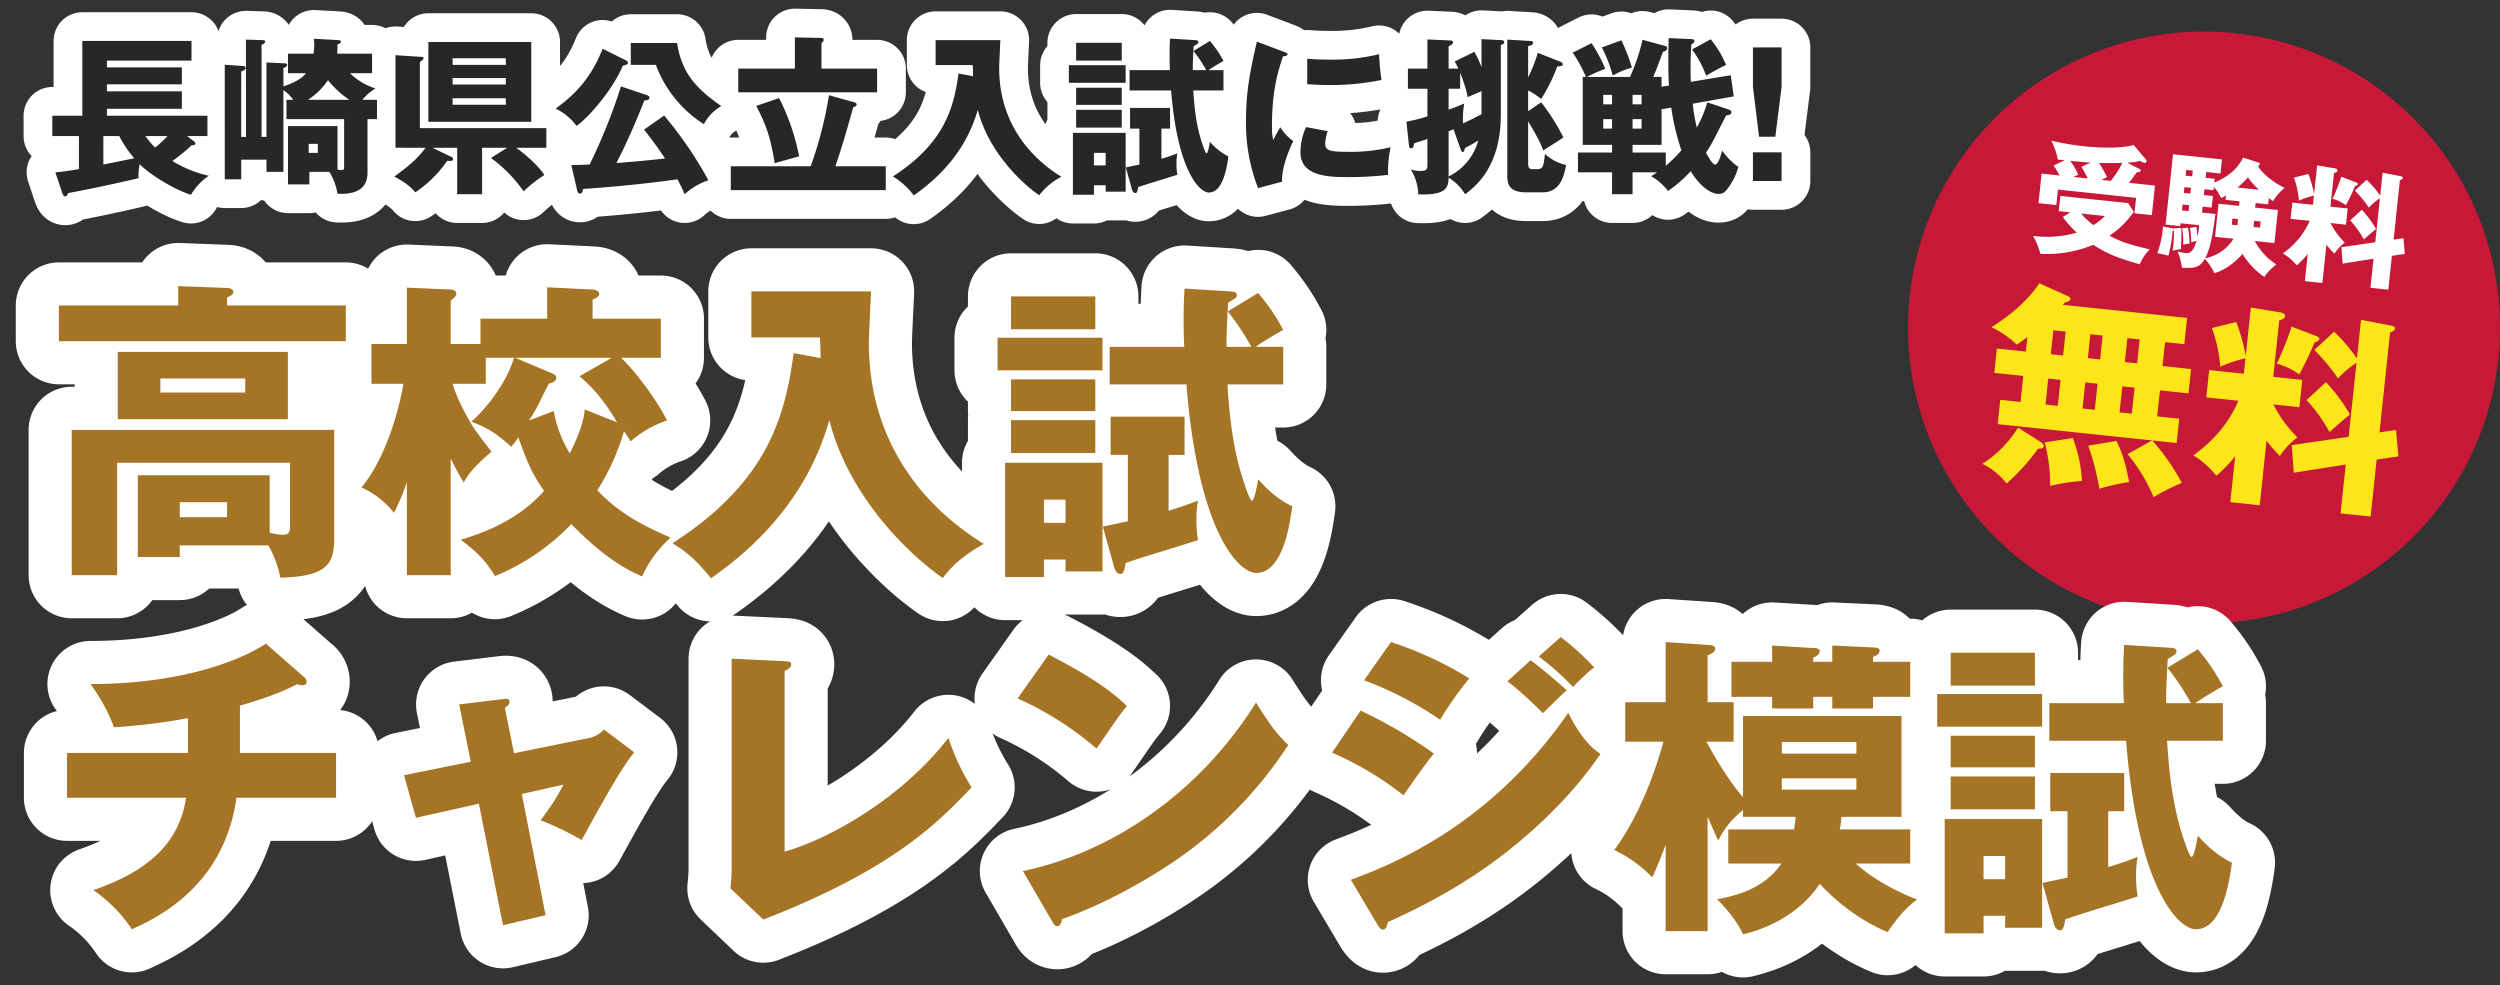 <?xml version="1.0" encoding="UTF-8"?>
<svg xmlns="http://www.w3.org/2000/svg" width="870.024" height="342.935" viewBox="0 0 870.024 342.935">
  <rect x="0" y="0" width="870.024" height="342.935" fill="#333333" stroke="none"/>
  <g id="グループ_6138" data-name="グループ 6138" transform="translate(-15434.976 15317.989)">
    <path id="パス_46080" data-name="パス 46080" d="M103,0A103,103,0,1,1,0,103,103,103,0,0,1,103,0Z" transform="translate(16099 -15307)" fill="#c71837"></path>
    <path id="パス_46081" data-name="パス 46081" d="M-34.628-31.24A23.852,23.852,0,0,0-30.272-32.3a10.937,10.937,0,0,0,1.584.528.673.673,0,0,0,.66-.748.619.619,0,0,0-.264-.528l-4.752-4.532c-4.664,1.8-11.88,2.244-17.072,2.244a92.161,92.161,0,0,1-11.616-.748,23.4,23.4,0,0,1,2.992,6.336c.528-.044.7-.044,2.376-.044l-3.608,2.244c.836,1.012,1.672,2.112,2.42,3.212h-6.292v10.34H-57.6V-19.4h27.324v5.412H-24.2v-10.34h-9.108a37.8,37.8,0,0,0,2.288-3.916c.66-.088,1.32-.264,1.32-.7a.528.528,0,0,0-.4-.528ZM-54.912-10.12A30.471,30.471,0,0,0-49.5-5.192,37.812,37.812,0,0,1-64.548-2.464a23.657,23.657,0,0,1,3.212,5.94,42.367,42.367,0,0,0,17.952-5.06c5.852,2.948,9.68,3.74,16.808,5.06a15.994,15.994,0,0,1,2.9-5.544C-31.416-3.036-34.056-3.7-38.1-5.324a31.717,31.717,0,0,0,7.524-9.152l-2.244-2.816H-56.54v5.324h4.048ZM-42.9-24.332c.4-.264.616-.4,1.8-1.188A45.912,45.912,0,0,0-44.352-30.1c3.916-.308,7.436-.792,8.052-.88a33.086,33.086,0,0,1-3.344,6.644Zm-7.436-3.828a44.215,44.215,0,0,1,2.64,3.828h-5.016c.264-.176,1.364-.836,1.584-.968a23.683,23.683,0,0,0-3.3-4.488c3.872-.044,4.664-.044,7.172-.132Zm9.944,16.192a17.951,17.951,0,0,1-3.7,3.564,28.753,28.753,0,0,1-4.664-3.564Zm33.44-16.9v-2.024H-1.98v-4.928H-19.1v24.6h5.148v-1.012H-7.48a23.751,23.751,0,0,1-.132,4.048A33.969,33.969,0,0,0-8.4-11.572l-2.156.616a26.427,26.427,0,0,1,.968,4.928,10.213,10.213,0,0,1,1.8-.616c-.924,4.532-2.244,4.532-3.564,4.532a18.8,18.8,0,0,1-2.6-.22,24.7,24.7,0,0,1,2.112,5.456c4.268-.352,5.984-.484,7.568-3.916A20.123,20.123,0,0,1-.44,3.784c3.432-1.32,6.6-4.268,9.02-7.656a26.5,26.5,0,0,0,8.4,7.172c.7-1.452,1.1-2.024,3.652-4.8a21.457,21.457,0,0,1-8.272-7.3h6.864V-20.372H11.264v-1.584H15.62v-2.2a18.158,18.158,0,0,0,1.628.88,16.475,16.475,0,0,1,3.52-4.972c-4.356-1.584-8.668-4.4-10.032-6.688.22-.132.572-.4.572-.7s-.4-.4-.572-.44L5.28-37.224c-1.628,4.312-4.664,7.3-9.064,9.68v-1.32Zm3.168,4v-1.056c1.012.792,1.232,1.056,2.992,3.476.748-.44.968-.616,1.54-1.012v1.5H5.632v1.584H-1.54V-8.8H4.928A15.028,15.028,0,0,1-4.18-1.012C-2.508-5.1-2.376-11.528-2.244-16.72H-6.952v-2.068h3.168v-4.048H-6.952V-24.86Zm-10.164,2.024V-24.86h2.288v2.024Zm0,6.116v-2.068h2.288v2.068Zm0-12.144v-2.024h2.288v2.024Zm18.392,2.2A41.875,41.875,0,0,0,7.7-30.536a22.726,22.726,0,0,0,4.268,3.872ZM3.784-13.6v-2.156h1.98V-13.6Zm9.9-2.156V-13.6H11.4v-2.156ZM-16.06-10.076a2.27,2.27,0,0,0-.484-.088l-3.388-.308a36.016,36.016,0,0,1-.968,9.46,39.389,39.389,0,0,1,3.916.44,43.063,43.063,0,0,0,.528-8.712.636.636,0,0,0,.44-.308,44.278,44.278,0,0,1,.308,7.172,20.223,20.223,0,0,1,2.816-.88c-.044-.352-.264-5.016-.66-7.3l-2.552.352Zm2.816-.484a26.026,26.026,0,0,1,.968,5.632A11.07,11.07,0,0,1-10.12-5.5a26.111,26.111,0,0,0-1.144-5.456Zm50.512.4a33.171,33.171,0,0,0,3.08,2.86,14.288,14.288,0,0,1,3.212-4.224,25.944,25.944,0,0,1-5.676-6.248H43.3v-5.676H37.268V-35.2c.4-.132,1.1-.44,1.1-.968,0-.616-.66-.66-1.232-.7l-5.984-.352v10.032a41.192,41.192,0,0,0-2.684-6.732l-4.884,1.76a29.718,29.718,0,0,1,2.552,7.788,27.187,27.187,0,0,1,5.016-2.288v3.212H23.936v5.676h6.688a27.116,27.116,0,0,1-8.1,12.232A17,17,0,0,1,27.72-1.892a27.649,27.649,0,0,0,3.432-4.4V3.256h6.116Zm2.684-24.024a68.423,68.423,0,0,1-2.244,7.964,13.268,13.268,0,0,1,4.84,1.716,56.442,56.442,0,0,0,2.42-6.864c.4-.22.968-.528.968-.88,0-.308-.484-.484-.88-.572ZM60.324-14.344V-35.068c.44-.264.924-.572.924-.924,0-.484-.616-.528-.968-.572l-6.2-.528v8.052a34.684,34.684,0,0,0-5.28-5.016l-3.652,4.18A39.142,39.142,0,0,1,50.6-24.508a20.91,20.91,0,0,1,3.476-3.652v15.4L42.548-9.812,43.56-4.18,54.076-7V3.168h6.248V-8.668l4.4-1.144L63.668-15.18ZM44.616-19.4a33.472,33.472,0,0,1,5.412,6.072c1.54-1.672,2.728-2.948,3.828-4.048A36.564,36.564,0,0,0,48.224-23.5Z" transform="matrix(0.995, 0.105, -0.105, 0.995, 16206.445, -15226.662)" fill="#fff"></path>
    <path id="パス_46082" data-name="パス 46082" d="M-21.9-7.4A60.2,60.2,0,0,1-11.322,6.512,74,74,0,0,1-2.072.592,77.7,77.7,0,0,0-13.838-13.024h8.51v-8.51h-7.7v-9.1h9.99v-8.51h-9.99v-8.362H-6.29v-9.176H-49.8a10.878,10.878,0,0,0,.74-.962c.518-.148,1.7-.37,1.7-1.332,0-.444-.37-.666-.74-.814L-58.682-63.27c-4.144,7.918-10.434,13.32-14.948,16.946a32.654,32.654,0,0,1,9.4,5.106c1.036-.888,1.85-1.554,3.4-3.034v5.106H-70.966v8.51h10.138v9.1h-7.1v8.51h54.02ZM-39.146-30.636h4.292v9.1h-4.292Zm0-16.872h4.292v8.362h-4.292ZM-52.1-30.636H-47.8v9.1H-52.1Zm0-16.872H-47.8v8.362H-52.1Zm30.192,0v8.362H-26.2v-8.362Zm0,16.872v9.1H-26.2v-9.1ZM-60.754-12.58A39.4,39.4,0,0,1-71.78,1.258a23.945,23.945,0,0,1,9.1,5.92,72.626,72.626,0,0,0,9.62-13.172c1.332-.222,1.85-.3,1.85-1.11,0-.666-.592-.962-1.258-1.332Zm9.768,4.144A59.493,59.493,0,0,1-47.508,6.438,67.249,67.249,0,0,1-36.7,3.552a49.081,49.081,0,0,0-4.736-14.5Zm15.17-.444a85.224,85.224,0,0,1,5.4,14.5A69.478,69.478,0,0,1-20.35,2.22C-20.942.3-22.866-6.586-26.27-11.544Zm61.494-8.214a55.787,55.787,0,0,0,5.18,4.81,24.029,24.029,0,0,1,5.4-7.1A43.634,43.634,0,0,1,26.714-29.9h9.1v-9.546H25.678V-59.2c.666-.222,1.85-.74,1.85-1.628,0-1.036-1.11-1.11-2.072-1.184L15.392-62.6v16.872a69.277,69.277,0,0,0-4.514-11.322l-8.214,2.96A49.98,49.98,0,0,1,6.956-41a45.724,45.724,0,0,1,8.436-3.848v5.4H3.256V-29.9H14.5C11.544-20.424,6.216-14.208.888-9.324,2.812-8.436,5.106-7.4,9.62-3.182a46.5,46.5,0,0,0,5.772-7.4V5.476H25.678Zm4.514-40.4A115.074,115.074,0,0,1,26.418-44.1a22.314,22.314,0,0,1,8.14,2.886,94.923,94.923,0,0,0,4.07-11.544c.666-.37,1.628-.888,1.628-1.48,0-.518-.814-.814-1.48-.962ZM64.454-24.124V-58.978c.74-.444,1.554-.962,1.554-1.554,0-.814-1.036-.888-1.628-.962l-10.434-.888V-48.84a58.332,58.332,0,0,0-8.88-8.436l-6.142,7.03c2.294,1.85,7.178,6.29,9.176,9.028a35.167,35.167,0,0,1,5.846-6.142v25.9L34.558-16.5l1.7,9.472,17.686-4.736V5.328H64.454V-14.578l7.4-1.924L70.078-25.53Zm-26.418-8.51a56.294,56.294,0,0,1,9.1,10.212c2.59-2.812,4.588-4.958,6.438-6.808A61.493,61.493,0,0,0,44.1-39.516Z" transform="matrix(0.995, 0.105, -0.105, 0.995, 16196.408, -15150.293)" fill="#fce619"></path>
    <path id="パス_46083" data-name="パス 46083" d="M-254.91-15.635h7.08v-7.08h-34.987v-2.419h26.078v-6.077h-26.078V-33.63h26.078v-5.9h-26.078v-2.36h29.441v-6.844h-38v26.019h-10.443v7.08h9.263v11.5c-5.428.885-6.667,1-8.2,1.121l2.242,6.726c.354,1.062.649,1.652,1.18,1.652.472,0,.59-.236,1.062-1.18C-290.841,3.245-278.51.649-271.784-1a19.119,19.119,0,0,1,.354-4.838c4.9,4.779,13.806,9.5,17.877,10.62a20.892,20.892,0,0,1,6.195-6.608,41.671,41.671,0,0,1-12.685-5.133,63.133,63.133,0,0,0,6.726-5.487c.767,0,1.3-.059,1.3-.59,0-.413-.413-.708-.649-.885Zm-6.844,0a35.158,35.158,0,0,1-4.307,4.012,33.676,33.676,0,0,1-3.363-4.012Zm-22.3,9.912v-9.912h5.546a38.444,38.444,0,0,0,5.192,7.729ZM-193.9-28.261a17.61,17.61,0,0,1,4.543-3.953,21.471,21.471,0,0,1-8.85-5.31h7.67v-6.785h-12.154c.059-1,.118-1.77.118-3.245.59-.118,1.18-.413,1.18-.944,0-.354-.236-.472-.826-.531l-8.555-.472c.059.944.118,1.475.118,2.124a23.8,23.8,0,0,1-.236,3.068H-219.8v6.785h6.254c-1,1.239-2.478,2.773-7.847,4.6v-6.372c.649-.236,1.3-.649,1.3-1.121,0-.413-.354-.531-.944-.531l-6.254-.3v25.9h-1.711V-47.377c.354-.118,1.239-.472,1.239-1.121,0-.354-.236-.531-.826-.531l-5.841-.177V-15.34h-1.652V-38.114c1.3-.531,1.534-.767,1.534-1.239,0-.413-.3-.59-.708-.649l-6.549-.472V-.59h5.723V-7.434h8.791v4.248h5.9V-31.624a14.437,14.437,0,0,1,3.422,3.363h-2.36v6.726h20.06V-5.487c0,1.3,0,1.652-.767,1.652-.413,0-.826-.059-1.534-.118V-19.116H-219.8V1.18h7.434V-3.186h6.962a21.129,21.129,0,0,1,2.832,7.611c6.077.354,10.443-1.475,10.443-7.316V-21.535h3.3v-6.726Zm-18.939,0a24.453,24.453,0,0,0,6.962-6.844,32.066,32.066,0,0,0,7.434,6.844Zm3.422,15.34v3.127h-3.186v-3.127Zm38.468-35.459v27.789h35.813V-48.38Zm26.963,12.567v2.242h-18.526v-2.242Zm-18.526-4.6v-2.3h18.526v2.3Zm18.526,11.623v2.242h-18.526v-2.242ZM-171.9-11.564c-2.537,3.3-4.72,5.546-10.915,10.03,4.661,2.419,6.195,4.189,7.316,5.487A41.512,41.512,0,0,0-164.4-7.021c1.3.059,2.065.118,2.065-.59a.9.9,0,0,0-.59-.767l-6.608-3.186h8.614V4.6h8.673V-11.564h8.732l-5.664,3.54A49.5,49.5,0,0,1-137.795,3.6a45.977,45.977,0,0,1,7.2-5.664c-1.593-2.773-6.726-7.375-9.794-9.5h10.5v-6.844H-173.9v-23.01c.649-.472,1.3-.944,1.3-1.3s-.354-.472-.708-.472l-9.086-.59v32.214ZM-95.9-17.877c2.065,2.6,3.953,5.015,7.316,10.03-6.195.767-15.458,1.475-16.933,1.593,4.661-8.909,8.555-18.821,9.735-21.771.59-.059,1.77-.059,1.77-.944,0-.59-.531-.767-.826-.885l-9.086-3.068a195.434,195.434,0,0,1-10.915,27.2c-2.124.059-3.481.118-6.372.177l2.006,8.614c.177.885.472,1.3,1,1.3.885,0,1.062-1.18,1.062-1.593C-111.068,2.36-97.38,1.3-84.282-.59A53.789,53.789,0,0,1-81.745,4.6a22.187,22.187,0,0,1,8.26-4.838,137.359,137.359,0,0,0-15.4-22.538ZM-110.3-46.02c-4.366,10.974-10.207,16.284-16.343,20.827a19.755,19.755,0,0,1,7.257,6.018c3.894-2.6,12.567-12.449,16.107-20.945.295-.118.59-.118,1.062-.3.3-.118.708-.236.708-.708a.921.921,0,0,0-.472-.767Zm9.794-2.006v7.611h8.732a41.729,41.729,0,0,0,16.7,20.65A15.623,15.623,0,0,1-69-26.078c-8.732-6.077-13.747-11.387-15.4-21.948Zm57.112,8.909H-63.1v8.26H-14.78v-8.26H-34.132v-8.909a1.33,1.33,0,0,0,.767-1.062c0-.649-.649-.708-.944-.708l-9.086-.177Zm14.1,33.984c2.3-6.667,4.6-14.75,6.195-20.532.708-.177,1.18-.472,1.18-.944,0-.59-.59-.708-.944-.826l-8.673-2.419A134.408,134.408,0,0,1-37.908-5.133H-65.7V3.186h53.926V-5.133Zm-27.553-21c3.658,7.021,4.956,11.033,6.431,19.942,2.3-.649,6.372-1.829,8.5-2.36a77.358,77.358,0,0,0-6.962-20.3ZM13.54-37.406C11.947-25.724,8.82-13.216-9.293-1.593A25.422,25.422,0,0,1-2.036,5.015C13.717-5.959,18.319-18.172,20.266-24.78,23.629-11.21,34.308-.118,41.624,4.956a23.462,23.462,0,0,1,7.729-6.431C37.258-8.909,27.7-21.417,27.7-39.353c0-1.357.354-8.142.413-9.676H5.575v8.673H18.5c.059,1.357.059,1.888.118,3.894ZM54.486-24.78v6.195H70.357V-24.78Zm32.686,6.549v-7.2H73.248v7.2h3.245V-5.723c-2.537.531-3.363.708-4.72,1L73.9,2.891c.118.472.472,1.3,1.18,1.3.649,0,.767-.767,1-2.065,3.776-1.3,9.853-3.068,13.629-4.307a21.644,21.644,0,0,1-.295-3.776,17.613,17.613,0,0,1,.295-3.658c-1.888.708-3.3,1.239-5.546,1.888v-10.5ZM64.752,1.475V3.717h6.962V-16.756H53.365V4.779h7.316v-3.3Zm-4.071-6.9V-9.794h4.071v4.366ZM51.949-40.3v6.136H71.714V-40.3Zm2.537-7.788v6.195H70.357v-6.195Zm0,15.635v5.959H70.357V-32.45Zm40.592-6.136c0-1.239,0-3.3.295-8.319,1.357-.826,1.652-.944,1.652-1.416,0-.649-.649-.649-1.3-.708l-8.555-.531C87.054-47.731,87-46.079,87-43.542c0,2.419.059,4.071.118,4.956H73.071v7.08H87.526C89.768-3.481,97.438,4.012,100.683,4.012c5.133,0,6.372-9.617,6.785-12.567a20.689,20.689,0,0,1-6.431-5.074c-.118.649-.649,4.012-1.18,4.012-.413,0-1.475-3.363-1.711-4.071-1.416-4.425-2.419-9.735-2.891-17.818h10.5v-7.08h-5.192c1.593-1.121,4.13-2.6,5.192-3.186a37.169,37.169,0,0,0-4.72-6.962l-5.723,3.481a45.086,45.086,0,0,1,4.425,6.667Zm22.3-9.912c-2.124,9.381-3.776,16.7-3.776,27.376a62.192,62.192,0,0,0,4.189,23.6L126.171.236c-.3-4.484,2.419-11.328,3.894-14.1a17.294,17.294,0,0,1-4.543-4.838c-.708,1.18-2.124,3.776-2.478,4.425a20.53,20.53,0,0,1-.413-4.72c0-12.39,2.065-19.116,3.835-24.367.413-.059,1.593-.177,1.593-.708,0-.413-.472-.59-1.593-1ZM134.9-33.689c1.888.118,4.189.3,7.67.3a87.853,87.853,0,0,0,18.172-1.77,88.8,88.8,0,0,1-.826-8.968,68.464,68.464,0,0,1-17.346,1.888c-3.54,0-5.9-.177-7.67-.3Zm-.413,14.927a21.855,21.855,0,0,0-1.947,8.673c0,7.2,6.785,8.732,15.576,8.732a125.207,125.207,0,0,0,14.927-.767,39.212,39.212,0,0,1,.885-9.617,60.081,60.081,0,0,1-14.573,1.593c-6.785,0-8.2-.413-8.2-3.009a16.024,16.024,0,0,1,.885-4.189Zm67.791-28.556c.885-.295,1.18-.531,1.18-1,0-.649-.826-.708-1.18-.708l-6.726-.354v9.794a32.513,32.513,0,0,0-2.478-5.369l-6.844,3.363a23.663,23.663,0,0,1,1.239,2.478h-3.363v-7.729c1.357-.826,1.534-.944,1.534-1.357s-.3-.708-.885-.708l-8.024-.354v10.148h-6.785V-32.1h6.785v9.617a57.779,57.779,0,0,1-7.316,1.829l.885,8.2c.059.708.177,1.062.767,1.062.708,0,.767-.354,1.062-1.711,2.537-.826,3.481-1.121,4.6-1.534v9.381c0,1.593-1.121,1.77-2.36,1.77a11.325,11.325,0,0,1-3.422-.531,17.5,17.5,0,0,1,2.6,8.673c9.912.354,10.443-2.419,10.561-5.841A17.412,17.412,0,0,1,189.832,4.6c12.449-8.791,12.449-23.246,12.449-28.851Zm-6.726,24.072c-1.534.826-3.776,2.006-6.431,3.186a32.765,32.765,0,0,1,.413-6.9c-1.534.649-2.714,1.18-5.428,2.124V-32.1h4.012v-5.546a45.582,45.582,0,0,1,2.655,8.5c1.18-.59,1.534-.708,4.779-2.124ZM184.109-1.593V-17.346A14.683,14.683,0,0,0,185.82-18l2.3,6.49c.413,1.121.531,1.416.885,1.416.413,0,.531-.295.826-1.416a45.486,45.486,0,0,0,4.6-2.6A19.541,19.541,0,0,1,184.109-1.593ZM215.143-44.6a52.747,52.747,0,0,1-3.363,8.555V-46.905c1.534-.531,1.711-.59,1.711-1.18,0-.531-.531-.649-1-.649l-7.965-.472V-2.655c0,3.422.118,6.608,6.785,6.608h5.428c6.018,0,7.434-5.133,8.26-9.5a16.353,16.353,0,0,1-7.375-3.894c-.472,4.484-.649,5.31-2.773,5.31h-1.3c-1,0-1.77,0-1.77-2.006V-20.768c2.478,4.189,4.189,7.139,5.251,10.148,1-.649,5.959-3.776,7.021-4.543a71.748,71.748,0,0,0-7.729-12.213l-4.543,3.068v-7.2a26,26,0,0,1,4.543,2.95,59.137,59.137,0,0,0,5.605-11.328c1.357-.059,1.888-.118,1.888-.767,0-.531-.531-.767-.885-.885Zm59,17.228a44.379,44.379,0,0,1-3.658,8.791,59.312,59.312,0,0,1-1.416-8.319l14.278-2.537-1.062-7.375-13.865,2.3c-.059-1.239-.118-2.655-.118-5.31,0-3.776.177-6.077.295-7.788.3-.118,1.062-.472,1.062-1.121,0-.531-.59-.649-1.062-.649l-7.906-.354c-.059,1.888-.118,4.484-.118,7.965,0,4.661.118,7.434.236,8.555l-2.6.413v-3.422h-2.891c1.357-3.186,2.891-7.375,3.363-8.732.59-.177,1.475-.472,1.475-1.3,0-.59-.531-.708-.767-.767l-7.788-2.124a69.508,69.508,0,0,1-4.366,12.921H232.253a61.288,61.288,0,0,1,6.372-2.832,51.588,51.588,0,0,0-4.779-8.909l-6.549,3.3a50.422,50.422,0,0,1,4.6,8.437h-1.121v23.659h10.207v2.655H229.126v6.9h11.859V4.6h7.139V-3.009h8.5c-.531.413-.708.472-2.006,1.357a19.355,19.355,0,0,1,5.841,5.133,46.142,46.142,0,0,0,7.906-6.9c2.183,3.717,6.136,7.906,9.676,7.906,1.475,0,2.242-.531,3.245-1.947A21.912,21.912,0,0,0,284.94-4.9a22.69,22.69,0,0,1-5.664-5.723c-.059.236-1.121,4.9-2.419,4.9-.944,0-2.478-2.832-3.186-4.13.413-.649,1-1.475,1.77-2.832.826-1.357,4.366-8.5,5.251-10.089.944-.177,1.829-.354,1.829-1.18,0-.531-.531-.767-1-.944Zm-26.019-2.6h3.127v3.3h-3.127Zm11.564,20.06H248.124v-2.655h10.089v-12.39l3.363-.59a84.9,84.9,0,0,0,3.54,14.868,46.651,46.651,0,0,1-5.428,5.369Zm-21.771-20.06h3.068v3.3h-3.068Zm13.334,11.741h-3.127v-3.3h3.127Zm-10.266,0h-3.068v-3.3h3.068Zm-3.54-28.261a49.955,49.955,0,0,1,3.776,9.794,31.235,31.235,0,0,1,6.667-2.773,62.059,62.059,0,0,0-3.658-9.5Zm31.388.708a37.011,37.011,0,0,1,4.9,9.145c1.77-1.062,3.54-2.065,6.9-3.776a34.609,34.609,0,0,0-5.31-8.909ZM290.014,0h9.971V-9.971h-9.971Zm0-46.492v13.747L292.138-15.4H297.8l2.183-17.346V-46.492Z" transform="translate(15755 -15255)" fill="#262727" stroke="#fff" stroke-linecap="round" stroke-linejoin="round" stroke-width="20"></path>
    <path id="パス_46079" data-name="パス 46079" d="M77.39-2.18A37.764,37.764,0,0,1,81.532,9.047C96.247,8.611,100.28,5.341,100.28-4.142V-42.4H8.938V8.175h15.8V-30.956H84.911V-8.829c0,2.18-.545,2.943-2.507,2.943a17.688,17.688,0,0,1-4.578-.763V-26.6H31.937V1.853H46.543V-2.18ZM63-17.222v5.232H46.543v-5.232ZM24.961-69.542v23.435H84.148V-69.542Zm44.363,9.265v4.9H39.785v-4.9ZM63-85.674v-2.834c1.635-.654,2.18-1.2,2.18-1.853,0-1.09-1.526-1.417-2.18-1.417l-17-.654v6.758H4.469v12.426h99.844V-85.674Zm138.1,43.818a23.832,23.832,0,0,1,2.289,3.488,37.709,37.709,0,0,1,12.753-7.3c-4.578-8.829-12.317-18.421-16.023-21.8h13.843V-81.1H190.205v-6.649c1.526-.654,2.289-.981,2.289-2.071,0-.545-.654-1.308-2.289-1.417L174.4-92v10.9H151.183v8.829H140.828V-87.309c.872-.763,1.962-1.635,1.962-2.4,0-1.2-1.2-1.526-1.962-1.526l-15.26-.654v19.62H113.251v13.843h11.118c-.981,6.213-5.341,24.961-14.606,36.079A30.292,30.292,0,0,1,121.1-13.516,81.91,81.91,0,0,0,125.568-24.2V8.175h15.26V-32.482c2.943,6,3.706,7.085,4.578,8.393.872-1.744,2.4-4.578,9.592-10.682-.981-1.417-5.668-7.412-6.431-8.72-4.687-7.739-6.322-12.426-7.085-14.933h11.554v-9.047h9.81c-2.4,8.175-9.047,17.113-14.824,22.236,4.469,1.635,8.284,3.6,13.843,8.72a22.949,22.949,0,0,0,2.507-3.27c3.27,9.374,5.232,13.3,8.938,18.639-9.81,11.118-23.326,15.26-28.994,17C149.984.109,153.145,3.27,156.2,8.5a77.194,77.194,0,0,0,26.6-18.094C195.328,3.27,203.5,6.867,207.427,8.611a40.991,40.991,0,0,1,9.919-13.516c-10.573-4.578-18.094-8.72-25.506-16.459A78.77,78.77,0,0,0,201.105-41.856Zm-33.027-3.815c1.526-2.289,1.962-3.161,2.943-4.9.545-1.09,3.27-6.649,3.924-7.848,1.744-.545,2.616-1.09,2.616-2.071s-.981-1.417-1.853-1.744l-12.426-5.232h33.572L185.627-61.04c1.962,1.635,7.521,6.322,13.08,16.023L187.48-49.486c-.436,4.9-2.725,10.355-5.232,15.26a42.339,42.339,0,0,1-5.559-14.715Zm92.1-23.435C257.24-47.524,251.463-24.416,218-2.943c5.777,3.6,8.611,6.322,13.407,12.208,29.1-20.274,37.6-42.837,41.2-55.045,6.213,25.07,25.942,45.562,39.458,54.936,3.815-5.014,7.848-8.175,14.279-11.881-22.345-13.734-40-36.842-40-69.978,0-2.507.654-15.042.763-17.876H245.468v16.023h23.871c.109,2.507.109,3.488.218,7.194ZM335.829-45.78v11.445H365.15V-45.78Zm60.386,12.1v-13.3H370.491v13.3h5.995v23.108c-4.687.981-6.213,1.308-8.72,1.853L371.69,5.341c.218.872.872,2.4,2.18,2.4,1.2,0,1.417-1.417,1.853-3.815,6.976-2.4,18.2-5.668,25.179-7.957a39.984,39.984,0,0,1-.545-6.976,32.539,32.539,0,0,1,.545-6.758c-3.488,1.308-6.1,2.289-10.246,3.488v-19.4ZM354.8,2.725V6.867h12.862V-30.956h-33.9V8.829h13.516v-6.1Zm-7.521-12.753v-8.066H354.8v8.066ZM331.142-74.447v11.336h36.515V-74.447Zm4.687-14.388V-77.39H365.15V-88.835Zm0,28.885v11.009H365.15V-59.95Zm74.992-11.336c0-2.289,0-6.1.545-15.369,2.507-1.526,3.052-1.744,3.052-2.616,0-1.2-1.2-1.2-2.4-1.308l-15.8-.981c-.218,3.379-.327,6.431-.327,11.118,0,4.469.109,7.521.218,9.156H370.164v13.08h26.7c4.142,51.775,18.312,65.618,24.307,65.618,9.483,0,11.772-17.767,12.535-23.217-5.45-2.507-9.374-6.649-11.881-9.374-.218,1.2-1.2,7.412-2.18,7.412-.763,0-2.725-6.213-3.161-7.521-2.616-8.175-4.469-17.985-5.341-32.918h19.4v-13.08h-9.592c2.943-2.071,7.63-4.8,9.592-5.886a68.668,68.668,0,0,0-8.72-12.862L411.257-83.6a83.3,83.3,0,0,1,8.175,12.317ZM67.471,53.586c2.616-.763,12.971-3.706,19.947-7.521a3.347,3.347,0,0,0,1.635.436c.981,0,1.635-.436,1.635-1.2a1.922,1.922,0,0,0-.872-1.635L76.518,32C67.471,38,46.761,46.065,15.478,46.065a63.348,63.348,0,0,1,8.175,15.042,212.4,212.4,0,0,0,25.724-3.161v12.1H7.3V85.632h41.42c-2.834,19.838-19.62,27.686-32.264,32.155a49.83,49.83,0,0,1,13.407,13.625c8.066-3.706,32.046-14.5,36.406-45.78h34.662V70.045H67.471ZM147.8,73.1l-23.217,4.687,4.142,14.824,21.909-4.9,8.393,42.292,14.824-3.488-8.284-42.183,14.5-3.27c-2.725,5.232-3.924,6.867-7.957,12.426a99.216,99.216,0,0,1,14.279,6.867c7.63-13.843,13.734-24.961,18.312-30.52L194.129,61.87a9.207,9.207,0,0,1-5.014,2.943l-26.269,5.341-3.161-15.805c.763-.545,1.635-1.2,1.635-2.071,0-1.308-1.308-1.09-2.289-.981l-15.26,1.853Zm90.8-35.861v73.357c0,1.526-.218,5.014-.436,6.54l11.445,10.9c45.235-17.549,60.931-33.9,72.485-46a79.888,79.888,0,0,1-8.066-17.222c-16.35,21.146-41.529,35.207-57.007,39.567V41.487c.763-.327,2.289-.981,2.289-2.289,0-.981-.872-.981-2.289-1.09Zm99.517,13.843a112.159,112.159,0,0,1,27.468,17.44c7.194-10.464,7.957-11.663,10.573-14.824-3.27-3.052-8.938-8.5-27.25-17.876Zm12.1,77.717c.654,1.2,1.09,1.526,1.744,1.526.981,0,1.526-1.2,1.526-2.4,17.549-6.213,34.989-16.786,44.908-24.307a144.239,144.239,0,0,0,33.9-36.3c-4.687-4.687-6.54-7.412-11.227-14.824-19.4,31.174-50.031,52.211-81.1,58.642ZM458.672,44.757a121.644,121.644,0,0,1,26.487,13.734A121.849,121.849,0,0,1,495.3,44.1a125.911,125.911,0,0,0-27.25-12.644Zm49.922.327A131.857,131.857,0,0,1,520.911,56.2c2.725-2.616,7.085-6.976,8.284-7.957-2.616-2.507-9.156-7.957-12.535-10.464Zm-61.04,24.852A115.1,115.1,0,0,1,472.406,84.76c6.213-8.829,7.412-10.573,10.573-14.5A158.162,158.162,0,0,0,457.473,55.33Zm71.94-33.463a95.041,95.041,0,0,1,11.881,10.573c5.014-4.905,5.559-5.45,7.412-6.758a92.519,92.519,0,0,0-11.663-10.573Zm-56.026,93.522c.436.654,1.09,1.526,1.744,1.526,1.2,0,1.526-1.417,1.744-2.616,9.592-4.36,27.032-12.535,44.472-26.923,11.227-9.265,21.364-19.62,29.539-31.61-2.071-1.417-6.1-4.142-11.227-14.279-27.686,40-62.566,53.192-75.646,58.1Zm185.3-21.473V96.641H624.243a24.6,24.6,0,0,0,.545-4.36h20.928v-35.1H590.562V85.414c-4.905-5.559-9.374-13.189-12.753-19.293h9.483V52.387h-9.047V36.146c1.744-.872,2.616-1.308,2.616-2.289s-.545-1.308-2.616-1.417l-14.606-.981V52.387H549.578V66.121h13.3c-.872,3.161-6.213,22.89-17.113,37.714a45.022,45.022,0,0,1,13.189,9.483c1.308-2.725,2.4-5.232,4.687-11.336v30.084h14.606V92.281c.763,1.635,3.052,7.085,3.706,8.175,2.834-5.232,4.469-6.976,8.611-10.573v2.4h18.312c-.218,2.616-.436,3.6-.545,4.36h-22.89v11.881h18.53c-4.687,6.649-11.663,10.573-22.454,12.426,3.379,3.27,7.412,8.393,9.047,12.208,13.843-3.27,22.454-11.118,26.7-17.549,1.853,1.962,10.682,11.445,23.653,16.786,1.308-1.962,5.014-7.63,10.246-11.336-13.3-5.123-20.165-11.445-21.364-12.535Zm-44.69-38.259V66.23H630.02v4.033Zm25.942,8.611V82.8H604.078V78.874ZM614.978,38.326V36.909c.763-.327,2.289-1.09,2.289-2.289,0-.981-1.417-1.09-2.289-1.09L600.7,32.658v5.668h-14.17V50.534H600.7v4.033h14.279V50.534h6.649v4.033H635.8V50.534h12.971V38.326H635.8V36.582c.872-.327,2.289-.763,2.289-2.071,0-.654-.218-1.09-2.289-1.2l-14.17-.654v5.668ZM662.829,78.22V89.665H692.15V78.22Zm60.386,12.1v-13.3H697.491v13.3h6v23.108c-4.687.981-6.213,1.308-8.72,1.853l3.924,14.061c.218.872.872,2.4,2.18,2.4,1.2,0,1.417-1.417,1.853-3.815,6.976-2.4,18.2-5.668,25.179-7.957a39.991,39.991,0,0,1-.545-6.976,32.541,32.541,0,0,1,.545-6.758c-3.488,1.308-6.1,2.289-10.246,3.488v-19.4Zm-41.42,36.406v4.142h12.862V93.044h-33.9v39.785h13.516v-6.1Zm-7.521-12.753v-8.066h7.521v8.066ZM658.142,49.553V60.889h36.515V49.553Zm4.687-14.388V46.61H692.15V35.165Zm0,28.885V75.059H692.15V64.05Zm74.992-11.336c0-2.289,0-6.1.545-15.369,2.507-1.526,3.052-1.744,3.052-2.616,0-1.2-1.2-1.2-2.4-1.308l-15.805-.981c-.218,3.379-.327,6.431-.327,11.118,0,4.469.109,7.521.218,9.156H697.164v13.08h26.705c4.142,51.775,18.312,65.618,24.307,65.618,9.483,0,11.772-17.767,12.535-23.217-5.45-2.507-9.374-6.649-11.881-9.374-.218,1.2-1.2,7.412-2.18,7.412-.763,0-2.725-6.213-3.161-7.521-2.616-8.175-4.469-17.985-5.341-32.918h19.4V52.714h-9.592c2.943-2.071,7.63-4.8,9.592-5.886a68.668,68.668,0,0,0-8.72-12.862L738.257,40.4a83.3,83.3,0,0,1,8.175,12.317Z" transform="translate(15451 -15126)" fill="#a67425" stroke="#fff" stroke-linecap="round" stroke-linejoin="round" stroke-width="30"></path>
    <path id="パス_46084" data-name="パス 46084" d="M-254.91-15.635h7.08v-7.08h-34.987v-2.419h26.078v-6.077h-26.078V-33.63h26.078v-5.9h-26.078v-2.36h29.441v-6.844h-38v26.019h-10.443v7.08h9.263v11.5c-5.428.885-6.667,1-8.2,1.121l2.242,6.726c.354,1.062.649,1.652,1.18,1.652.472,0,.59-.236,1.062-1.18C-290.841,3.245-278.51.649-271.784-1a19.119,19.119,0,0,1,.354-4.838c4.9,4.779,13.806,9.5,17.877,10.62a20.892,20.892,0,0,1,6.195-6.608,41.671,41.671,0,0,1-12.685-5.133,63.133,63.133,0,0,0,6.726-5.487c.767,0,1.3-.059,1.3-.59,0-.413-.413-.708-.649-.885Zm-6.844,0a35.158,35.158,0,0,1-4.307,4.012,33.676,33.676,0,0,1-3.363-4.012Zm-22.3,9.912v-9.912h5.546a38.444,38.444,0,0,0,5.192,7.729ZM-193.9-28.261a17.61,17.61,0,0,1,4.543-3.953,21.471,21.471,0,0,1-8.85-5.31h7.67v-6.785h-12.154c.059-1,.118-1.77.118-3.245.59-.118,1.18-.413,1.18-.944,0-.354-.236-.472-.826-.531l-8.555-.472c.059.944.118,1.475.118,2.124a23.8,23.8,0,0,1-.236,3.068H-219.8v6.785h6.254c-1,1.239-2.478,2.773-7.847,4.6v-6.372c.649-.236,1.3-.649,1.3-1.121,0-.413-.354-.531-.944-.531l-6.254-.3v25.9h-1.711V-47.377c.354-.118,1.239-.472,1.239-1.121,0-.354-.236-.531-.826-.531l-5.841-.177V-15.34h-1.652V-38.114c1.3-.531,1.534-.767,1.534-1.239,0-.413-.3-.59-.708-.649l-6.549-.472V-.59h5.723V-7.434h8.791v4.248h5.9V-31.624a14.437,14.437,0,0,1,3.422,3.363h-2.36v6.726h20.06V-5.487c0,1.3,0,1.652-.767,1.652-.413,0-.826-.059-1.534-.118V-19.116H-219.8V1.18h7.434V-3.186h6.962a21.129,21.129,0,0,1,2.832,7.611c6.077.354,10.443-1.475,10.443-7.316V-21.535h3.3v-6.726Zm-18.939,0a24.453,24.453,0,0,0,6.962-6.844,32.066,32.066,0,0,0,7.434,6.844Zm3.422,15.34v3.127h-3.186v-3.127Zm38.468-35.459v27.789h35.813V-48.38Zm26.963,12.567v2.242h-18.526v-2.242Zm-18.526-4.6v-2.3h18.526v2.3Zm18.526,11.623v2.242h-18.526v-2.242ZM-171.9-11.564c-2.537,3.3-4.72,5.546-10.915,10.03,4.661,2.419,6.195,4.189,7.316,5.487A41.512,41.512,0,0,0-164.4-7.021c1.3.059,2.065.118,2.065-.59a.9.9,0,0,0-.59-.767l-6.608-3.186h8.614V4.6h8.673V-11.564h8.732l-5.664,3.54A49.5,49.5,0,0,1-137.795,3.6a45.977,45.977,0,0,1,7.2-5.664c-1.593-2.773-6.726-7.375-9.794-9.5h10.5v-6.844H-173.9v-23.01c.649-.472,1.3-.944,1.3-1.3s-.354-.472-.708-.472l-9.086-.59v32.214ZM-95.9-17.877c2.065,2.6,3.953,5.015,7.316,10.03-6.195.767-15.458,1.475-16.933,1.593,4.661-8.909,8.555-18.821,9.735-21.771.59-.059,1.77-.059,1.77-.944,0-.59-.531-.767-.826-.885l-9.086-3.068a195.434,195.434,0,0,1-10.915,27.2c-2.124.059-3.481.118-6.372.177l2.006,8.614c.177.885.472,1.3,1,1.3.885,0,1.062-1.18,1.062-1.593C-111.068,2.36-97.38,1.3-84.282-.59A53.789,53.789,0,0,1-81.745,4.6a22.187,22.187,0,0,1,8.26-4.838,137.359,137.359,0,0,0-15.4-22.538ZM-110.3-46.02c-4.366,10.974-10.207,16.284-16.343,20.827a19.755,19.755,0,0,1,7.257,6.018c3.894-2.6,12.567-12.449,16.107-20.945.295-.118.59-.118,1.062-.3.3-.118.708-.236.708-.708a.921.921,0,0,0-.472-.767Zm9.794-2.006v7.611h8.732a41.729,41.729,0,0,0,16.7,20.65A15.623,15.623,0,0,1-69-26.078c-8.732-6.077-13.747-11.387-15.4-21.948Zm57.112,8.909H-63.1v8.26H-14.78v-8.26H-34.132v-8.909a1.33,1.33,0,0,0,.767-1.062c0-.649-.649-.708-.944-.708l-9.086-.177Zm14.1,33.984c2.3-6.667,4.6-14.75,6.195-20.532.708-.177,1.18-.472,1.18-.944,0-.59-.59-.708-.944-.826l-8.673-2.419A134.408,134.408,0,0,1-37.908-5.133H-65.7V3.186h53.926V-5.133Zm-27.553-21c3.658,7.021,4.956,11.033,6.431,19.942,2.3-.649,6.372-1.829,8.5-2.36a77.358,77.358,0,0,0-6.962-20.3ZM13.54-37.406C11.947-25.724,8.82-13.216-9.293-1.593A25.422,25.422,0,0,1-2.036,5.015C13.717-5.959,18.319-18.172,20.266-24.78,23.629-11.21,34.308-.118,41.624,4.956a23.462,23.462,0,0,1,7.729-6.431C37.258-8.909,27.7-21.417,27.7-39.353c0-1.357.354-8.142.413-9.676H5.575v8.673H18.5c.059,1.357.059,1.888.118,3.894ZM54.486-24.78v6.195H70.357V-24.78Zm32.686,6.549v-7.2H73.248v7.2h3.245V-5.723c-2.537.531-3.363.708-4.72,1L73.9,2.891c.118.472.472,1.3,1.18,1.3.649,0,.767-.767,1-2.065,3.776-1.3,9.853-3.068,13.629-4.307a21.644,21.644,0,0,1-.295-3.776,17.613,17.613,0,0,1,.295-3.658c-1.888.708-3.3,1.239-5.546,1.888v-10.5ZM64.752,1.475V3.717h6.962V-16.756H53.365V4.779h7.316v-3.3Zm-4.071-6.9V-9.794h4.071v4.366ZM51.949-40.3v6.136H71.714V-40.3Zm2.537-7.788v6.195H70.357v-6.195Zm0,15.635v5.959H70.357V-32.45Zm40.592-6.136c0-1.239,0-3.3.295-8.319,1.357-.826,1.652-.944,1.652-1.416,0-.649-.649-.649-1.3-.708l-8.555-.531C87.054-47.731,87-46.079,87-43.542c0,2.419.059,4.071.118,4.956H73.071v7.08H87.526C89.768-3.481,97.438,4.012,100.683,4.012c5.133,0,6.372-9.617,6.785-12.567a20.689,20.689,0,0,1-6.431-5.074c-.118.649-.649,4.012-1.18,4.012-.413,0-1.475-3.363-1.711-4.071-1.416-4.425-2.419-9.735-2.891-17.818h10.5v-7.08h-5.192c1.593-1.121,4.13-2.6,5.192-3.186a37.169,37.169,0,0,0-4.72-6.962l-5.723,3.481a45.086,45.086,0,0,1,4.425,6.667Zm22.3-9.912c-2.124,9.381-3.776,16.7-3.776,27.376a62.192,62.192,0,0,0,4.189,23.6L126.171.236c-.3-4.484,2.419-11.328,3.894-14.1a17.294,17.294,0,0,1-4.543-4.838c-.708,1.18-2.124,3.776-2.478,4.425a20.53,20.53,0,0,1-.413-4.72c0-12.39,2.065-19.116,3.835-24.367.413-.059,1.593-.177,1.593-.708,0-.413-.472-.59-1.593-1ZM134.9-33.689c1.888.118,4.189.3,7.67.3a87.853,87.853,0,0,0,18.172-1.77,88.8,88.8,0,0,1-.826-8.968,68.464,68.464,0,0,1-17.346,1.888c-3.54,0-5.9-.177-7.67-.3Zm-.413,14.927a21.855,21.855,0,0,0-1.947,8.673c0,7.2,6.785,8.732,15.576,8.732a125.207,125.207,0,0,0,14.927-.767,39.212,39.212,0,0,1,.885-9.617,60.081,60.081,0,0,1-14.573,1.593c-6.785,0-8.2-.413-8.2-3.009a16.024,16.024,0,0,1,.885-4.189Zm67.791-28.556c.885-.295,1.18-.531,1.18-1,0-.649-.826-.708-1.18-.708l-6.726-.354v9.794a32.513,32.513,0,0,0-2.478-5.369l-6.844,3.363a23.663,23.663,0,0,1,1.239,2.478h-3.363v-7.729c1.357-.826,1.534-.944,1.534-1.357s-.3-.708-.885-.708l-8.024-.354v10.148h-6.785V-32.1h6.785v9.617a57.779,57.779,0,0,1-7.316,1.829l.885,8.2c.059.708.177,1.062.767,1.062.708,0,.767-.354,1.062-1.711,2.537-.826,3.481-1.121,4.6-1.534v9.381c0,1.593-1.121,1.77-2.36,1.77a11.325,11.325,0,0,1-3.422-.531,17.5,17.5,0,0,1,2.6,8.673c9.912.354,10.443-2.419,10.561-5.841A17.412,17.412,0,0,1,189.832,4.6c12.449-8.791,12.449-23.246,12.449-28.851Zm-6.726,24.072c-1.534.826-3.776,2.006-6.431,3.186a32.765,32.765,0,0,1,.413-6.9c-1.534.649-2.714,1.18-5.428,2.124V-32.1h4.012v-5.546a45.582,45.582,0,0,1,2.655,8.5c1.18-.59,1.534-.708,4.779-2.124ZM184.109-1.593V-17.346A14.683,14.683,0,0,0,185.82-18l2.3,6.49c.413,1.121.531,1.416.885,1.416.413,0,.531-.295.826-1.416a45.486,45.486,0,0,0,4.6-2.6A19.541,19.541,0,0,1,184.109-1.593ZM215.143-44.6a52.747,52.747,0,0,1-3.363,8.555V-46.905c1.534-.531,1.711-.59,1.711-1.18,0-.531-.531-.649-1-.649l-7.965-.472V-2.655c0,3.422.118,6.608,6.785,6.608h5.428c6.018,0,7.434-5.133,8.26-9.5a16.353,16.353,0,0,1-7.375-3.894c-.472,4.484-.649,5.31-2.773,5.31h-1.3c-1,0-1.77,0-1.77-2.006V-20.768c2.478,4.189,4.189,7.139,5.251,10.148,1-.649,5.959-3.776,7.021-4.543a71.748,71.748,0,0,0-7.729-12.213l-4.543,3.068v-7.2a26,26,0,0,1,4.543,2.95,59.137,59.137,0,0,0,5.605-11.328c1.357-.059,1.888-.118,1.888-.767,0-.531-.531-.767-.885-.885Zm59,17.228a44.379,44.379,0,0,1-3.658,8.791,59.312,59.312,0,0,1-1.416-8.319l14.278-2.537-1.062-7.375-13.865,2.3c-.059-1.239-.118-2.655-.118-5.31,0-3.776.177-6.077.295-7.788.3-.118,1.062-.472,1.062-1.121,0-.531-.59-.649-1.062-.649l-7.906-.354c-.059,1.888-.118,4.484-.118,7.965,0,4.661.118,7.434.236,8.555l-2.6.413v-3.422h-2.891c1.357-3.186,2.891-7.375,3.363-8.732.59-.177,1.475-.472,1.475-1.3,0-.59-.531-.708-.767-.767l-7.788-2.124a69.508,69.508,0,0,1-4.366,12.921H232.253a61.288,61.288,0,0,1,6.372-2.832,51.588,51.588,0,0,0-4.779-8.909l-6.549,3.3a50.422,50.422,0,0,1,4.6,8.437h-1.121v23.659h10.207v2.655H229.126v6.9h11.859V4.6h7.139V-3.009h8.5c-.531.413-.708.472-2.006,1.357a19.355,19.355,0,0,1,5.841,5.133,46.142,46.142,0,0,0,7.906-6.9c2.183,3.717,6.136,7.906,9.676,7.906,1.475,0,2.242-.531,3.245-1.947A21.912,21.912,0,0,0,284.94-4.9a22.69,22.69,0,0,1-5.664-5.723c-.059.236-1.121,4.9-2.419,4.9-.944,0-2.478-2.832-3.186-4.13.413-.649,1-1.475,1.77-2.832.826-1.357,4.366-8.5,5.251-10.089.944-.177,1.829-.354,1.829-1.18,0-.531-.531-.767-1-.944Zm-26.019-2.6h3.127v3.3h-3.127Zm11.564,20.06H248.124v-2.655h10.089v-12.39l3.363-.59a84.9,84.9,0,0,0,3.54,14.868,46.651,46.651,0,0,1-5.428,5.369Zm-21.771-20.06h3.068v3.3h-3.068Zm13.334,11.741h-3.127v-3.3h3.127Zm-10.266,0h-3.068v-3.3h3.068Zm-3.54-28.261a49.955,49.955,0,0,1,3.776,9.794,31.235,31.235,0,0,1,6.667-2.773,62.059,62.059,0,0,0-3.658-9.5Zm31.388.708a37.011,37.011,0,0,1,4.9,9.145c1.77-1.062,3.54-2.065,6.9-3.776a34.609,34.609,0,0,0-5.31-8.909ZM290.014,0h9.971V-9.971h-9.971Zm0-46.492v13.747L292.138-15.4H297.8l2.183-17.346V-46.492Z" transform="translate(15755 -15255)" fill="#262727"></path>
    <path id="パス_46085" data-name="パス 46085" d="M77.39-2.18A37.764,37.764,0,0,1,81.532,9.047C96.247,8.611,100.28,5.341,100.28-4.142V-42.4H8.938V8.175h15.8V-30.956H84.911V-8.829c0,2.18-.545,2.943-2.507,2.943a17.688,17.688,0,0,1-4.578-.763V-26.6H31.937V1.853H46.543V-2.18ZM63-17.222v5.232H46.543v-5.232ZM24.961-69.542v23.435H84.148V-69.542Zm44.363,9.265v4.9H39.785v-4.9ZM63-85.674v-2.834c1.635-.654,2.18-1.2,2.18-1.853,0-1.09-1.526-1.417-2.18-1.417l-17-.654v6.758H4.469v12.426h99.844V-85.674Zm138.1,43.818a23.832,23.832,0,0,1,2.289,3.488,37.709,37.709,0,0,1,12.753-7.3c-4.578-8.829-12.317-18.421-16.023-21.8h13.843V-81.1H190.205v-6.649c1.526-.654,2.289-.981,2.289-2.071,0-.545-.654-1.308-2.289-1.417L174.4-92v10.9H151.183v8.829H140.828V-87.309c.872-.763,1.962-1.635,1.962-2.4,0-1.2-1.2-1.526-1.962-1.526l-15.26-.654v19.62H113.251v13.843h11.118c-.981,6.213-5.341,24.961-14.606,36.079A30.292,30.292,0,0,1,121.1-13.516,81.91,81.91,0,0,0,125.568-24.2V8.175h15.26V-32.482c2.943,6,3.706,7.085,4.578,8.393.872-1.744,2.4-4.578,9.592-10.682-.981-1.417-5.668-7.412-6.431-8.72-4.687-7.739-6.322-12.426-7.085-14.933h11.554v-9.047h9.81c-2.4,8.175-9.047,17.113-14.824,22.236,4.469,1.635,8.284,3.6,13.843,8.72a22.949,22.949,0,0,0,2.507-3.27c3.27,9.374,5.232,13.3,8.938,18.639-9.81,11.118-23.326,15.26-28.994,17C149.984.109,153.145,3.27,156.2,8.5a77.194,77.194,0,0,0,26.6-18.094C195.328,3.27,203.5,6.867,207.427,8.611a40.991,40.991,0,0,1,9.919-13.516c-10.573-4.578-18.094-8.72-25.506-16.459A78.77,78.77,0,0,0,201.105-41.856Zm-33.027-3.815c1.526-2.289,1.962-3.161,2.943-4.9.545-1.09,3.27-6.649,3.924-7.848,1.744-.545,2.616-1.09,2.616-2.071s-.981-1.417-1.853-1.744l-12.426-5.232h33.572L185.627-61.04c1.962,1.635,7.521,6.322,13.08,16.023L187.48-49.486c-.436,4.9-2.725,10.355-5.232,15.26a42.339,42.339,0,0,1-5.559-14.715Zm92.1-23.435C257.24-47.524,251.463-24.416,218-2.943c5.777,3.6,8.611,6.322,13.407,12.208,29.1-20.274,37.6-42.837,41.2-55.045,6.213,25.07,25.942,45.562,39.458,54.936,3.815-5.014,7.848-8.175,14.279-11.881-22.345-13.734-40-36.842-40-69.978,0-2.507.654-15.042.763-17.876H245.468v16.023h23.871c.109,2.507.109,3.488.218,7.194ZM335.829-45.78v11.445H365.15V-45.78Zm60.386,12.1v-13.3H370.491v13.3h5.995v23.108c-4.687.981-6.213,1.308-8.72,1.853L371.69,5.341c.218.872.872,2.4,2.18,2.4,1.2,0,1.417-1.417,1.853-3.815,6.976-2.4,18.2-5.668,25.179-7.957a39.984,39.984,0,0,1-.545-6.976,32.539,32.539,0,0,1,.545-6.758c-3.488,1.308-6.1,2.289-10.246,3.488v-19.4ZM354.8,2.725V6.867h12.862V-30.956h-33.9V8.829h13.516v-6.1Zm-7.521-12.753v-8.066H354.8v8.066ZM331.142-74.447v11.336h36.515V-74.447Zm4.687-14.388V-77.39H365.15V-88.835Zm0,28.885v11.009H365.15V-59.95Zm74.992-11.336c0-2.289,0-6.1.545-15.369,2.507-1.526,3.052-1.744,3.052-2.616,0-1.2-1.2-1.2-2.4-1.308l-15.8-.981c-.218,3.379-.327,6.431-.327,11.118,0,4.469.109,7.521.218,9.156H370.164v13.08h26.7c4.142,51.775,18.312,65.618,24.307,65.618,9.483,0,11.772-17.767,12.535-23.217-5.45-2.507-9.374-6.649-11.881-9.374-.218,1.2-1.2,7.412-2.18,7.412-.763,0-2.725-6.213-3.161-7.521-2.616-8.175-4.469-17.985-5.341-32.918h19.4v-13.08h-9.592c2.943-2.071,7.63-4.8,9.592-5.886a68.668,68.668,0,0,0-8.72-12.862L411.257-83.6a83.3,83.3,0,0,1,8.175,12.317ZM67.471,53.586c2.616-.763,12.971-3.706,19.947-7.521a3.347,3.347,0,0,0,1.635.436c.981,0,1.635-.436,1.635-1.2a1.922,1.922,0,0,0-.872-1.635L76.518,32C67.471,38,46.761,46.065,15.478,46.065a63.348,63.348,0,0,1,8.175,15.042,212.4,212.4,0,0,0,25.724-3.161v12.1H7.3V85.632h41.42c-2.834,19.838-19.62,27.686-32.264,32.155a49.83,49.83,0,0,1,13.407,13.625c8.066-3.706,32.046-14.5,36.406-45.78h34.662V70.045H67.471ZM147.8,73.1l-23.217,4.687,4.142,14.824,21.909-4.9,8.393,42.292,14.824-3.488-8.284-42.183,14.5-3.27c-2.725,5.232-3.924,6.867-7.957,12.426a99.216,99.216,0,0,1,14.279,6.867c7.63-13.843,13.734-24.961,18.312-30.52L194.129,61.87a9.207,9.207,0,0,1-5.014,2.943l-26.269,5.341-3.161-15.805c.763-.545,1.635-1.2,1.635-2.071,0-1.308-1.308-1.09-2.289-.981l-15.26,1.853Zm90.8-35.861v73.357c0,1.526-.218,5.014-.436,6.54l11.445,10.9c45.235-17.549,60.931-33.9,72.485-46a79.888,79.888,0,0,1-8.066-17.222c-16.35,21.146-41.529,35.207-57.007,39.567V41.487c.763-.327,2.289-.981,2.289-2.289,0-.981-.872-.981-2.289-1.09Zm99.517,13.843a112.159,112.159,0,0,1,27.468,17.44c7.194-10.464,7.957-11.663,10.573-14.824-3.27-3.052-8.938-8.5-27.25-17.876Zm12.1,77.717c.654,1.2,1.09,1.526,1.744,1.526.981,0,1.526-1.2,1.526-2.4,17.549-6.213,34.989-16.786,44.908-24.307a144.239,144.239,0,0,0,33.9-36.3c-4.687-4.687-6.54-7.412-11.227-14.824-19.4,31.174-50.031,52.211-81.1,58.642ZM458.672,44.757a121.644,121.644,0,0,1,26.487,13.734A121.849,121.849,0,0,1,495.3,44.1a125.911,125.911,0,0,0-27.25-12.644Zm49.922.327A131.857,131.857,0,0,1,520.911,56.2c2.725-2.616,7.085-6.976,8.284-7.957-2.616-2.507-9.156-7.957-12.535-10.464Zm-61.04,24.852A115.1,115.1,0,0,1,472.406,84.76c6.213-8.829,7.412-10.573,10.573-14.5A158.162,158.162,0,0,0,457.473,55.33Zm71.94-33.463a95.041,95.041,0,0,1,11.881,10.573c5.014-4.905,5.559-5.45,7.412-6.758a92.519,92.519,0,0,0-11.663-10.573Zm-56.026,93.522c.436.654,1.09,1.526,1.744,1.526,1.2,0,1.526-1.417,1.744-2.616,9.592-4.36,27.032-12.535,44.472-26.923,11.227-9.265,21.364-19.62,29.539-31.61-2.071-1.417-6.1-4.142-11.227-14.279-27.686,40-62.566,53.192-75.646,58.1Zm185.3-21.473V96.641H624.243a24.6,24.6,0,0,0,.545-4.36h20.928v-35.1H590.562V85.414c-4.905-5.559-9.374-13.189-12.753-19.293h9.483V52.387h-9.047V36.146c1.744-.872,2.616-1.308,2.616-2.289s-.545-1.308-2.616-1.417l-14.606-.981V52.387H549.578V66.121h13.3c-.872,3.161-6.213,22.89-17.113,37.714a45.022,45.022,0,0,1,13.189,9.483c1.308-2.725,2.4-5.232,4.687-11.336v30.084h14.606V92.281c.763,1.635,3.052,7.085,3.706,8.175,2.834-5.232,4.469-6.976,8.611-10.573v2.4h18.312c-.218,2.616-.436,3.6-.545,4.36h-22.89v11.881h18.53c-4.687,6.649-11.663,10.573-22.454,12.426,3.379,3.27,7.412,8.393,9.047,12.208,13.843-3.27,22.454-11.118,26.7-17.549,1.853,1.962,10.682,11.445,23.653,16.786,1.308-1.962,5.014-7.63,10.246-11.336-13.3-5.123-20.165-11.445-21.364-12.535Zm-44.69-38.259V66.23H630.02v4.033Zm25.942,8.611V82.8H604.078V78.874ZM614.978,38.326V36.909c.763-.327,2.289-1.09,2.289-2.289,0-.981-1.417-1.09-2.289-1.09L600.7,32.658v5.668h-14.17V50.534H600.7v4.033h14.279V50.534h6.649v4.033H635.8V50.534h12.971V38.326H635.8V36.582c.872-.327,2.289-.763,2.289-2.071,0-.654-.218-1.09-2.289-1.2l-14.17-.654v5.668ZM662.829,78.22V89.665H692.15V78.22Zm60.386,12.1v-13.3H697.491v13.3h6v23.108c-4.687.981-6.213,1.308-8.72,1.853l3.924,14.061c.218.872.872,2.4,2.18,2.4,1.2,0,1.417-1.417,1.853-3.815,6.976-2.4,18.2-5.668,25.179-7.957a39.991,39.991,0,0,1-.545-6.976,32.541,32.541,0,0,1,.545-6.758c-3.488,1.308-6.1,2.289-10.246,3.488v-19.4Zm-41.42,36.406v4.142h12.862V93.044h-33.9v39.785h13.516v-6.1Zm-7.521-12.753v-8.066h7.521v8.066ZM658.142,49.553V60.889h36.515V49.553Zm4.687-14.388V46.61H692.15V35.165Zm0,28.885V75.059H692.15V64.05Zm74.992-11.336c0-2.289,0-6.1.545-15.369,2.507-1.526,3.052-1.744,3.052-2.616,0-1.2-1.2-1.2-2.4-1.308l-15.805-.981c-.218,3.379-.327,6.431-.327,11.118,0,4.469.109,7.521.218,9.156H697.164v13.08h26.705c4.142,51.775,18.312,65.618,24.307,65.618,9.483,0,11.772-17.767,12.535-23.217-5.45-2.507-9.374-6.649-11.881-9.374-.218,1.2-1.2,7.412-2.18,7.412-.763,0-2.725-6.213-3.161-7.521-2.616-8.175-4.469-17.985-5.341-32.918h19.4V52.714h-9.592c2.943-2.071,7.63-4.8,9.592-5.886a68.668,68.668,0,0,0-8.72-12.862L738.257,40.4a83.3,83.3,0,0,1,8.175,12.317Z" transform="translate(15451 -15126)" fill="#a67425"></path>
  </g>
</svg>
